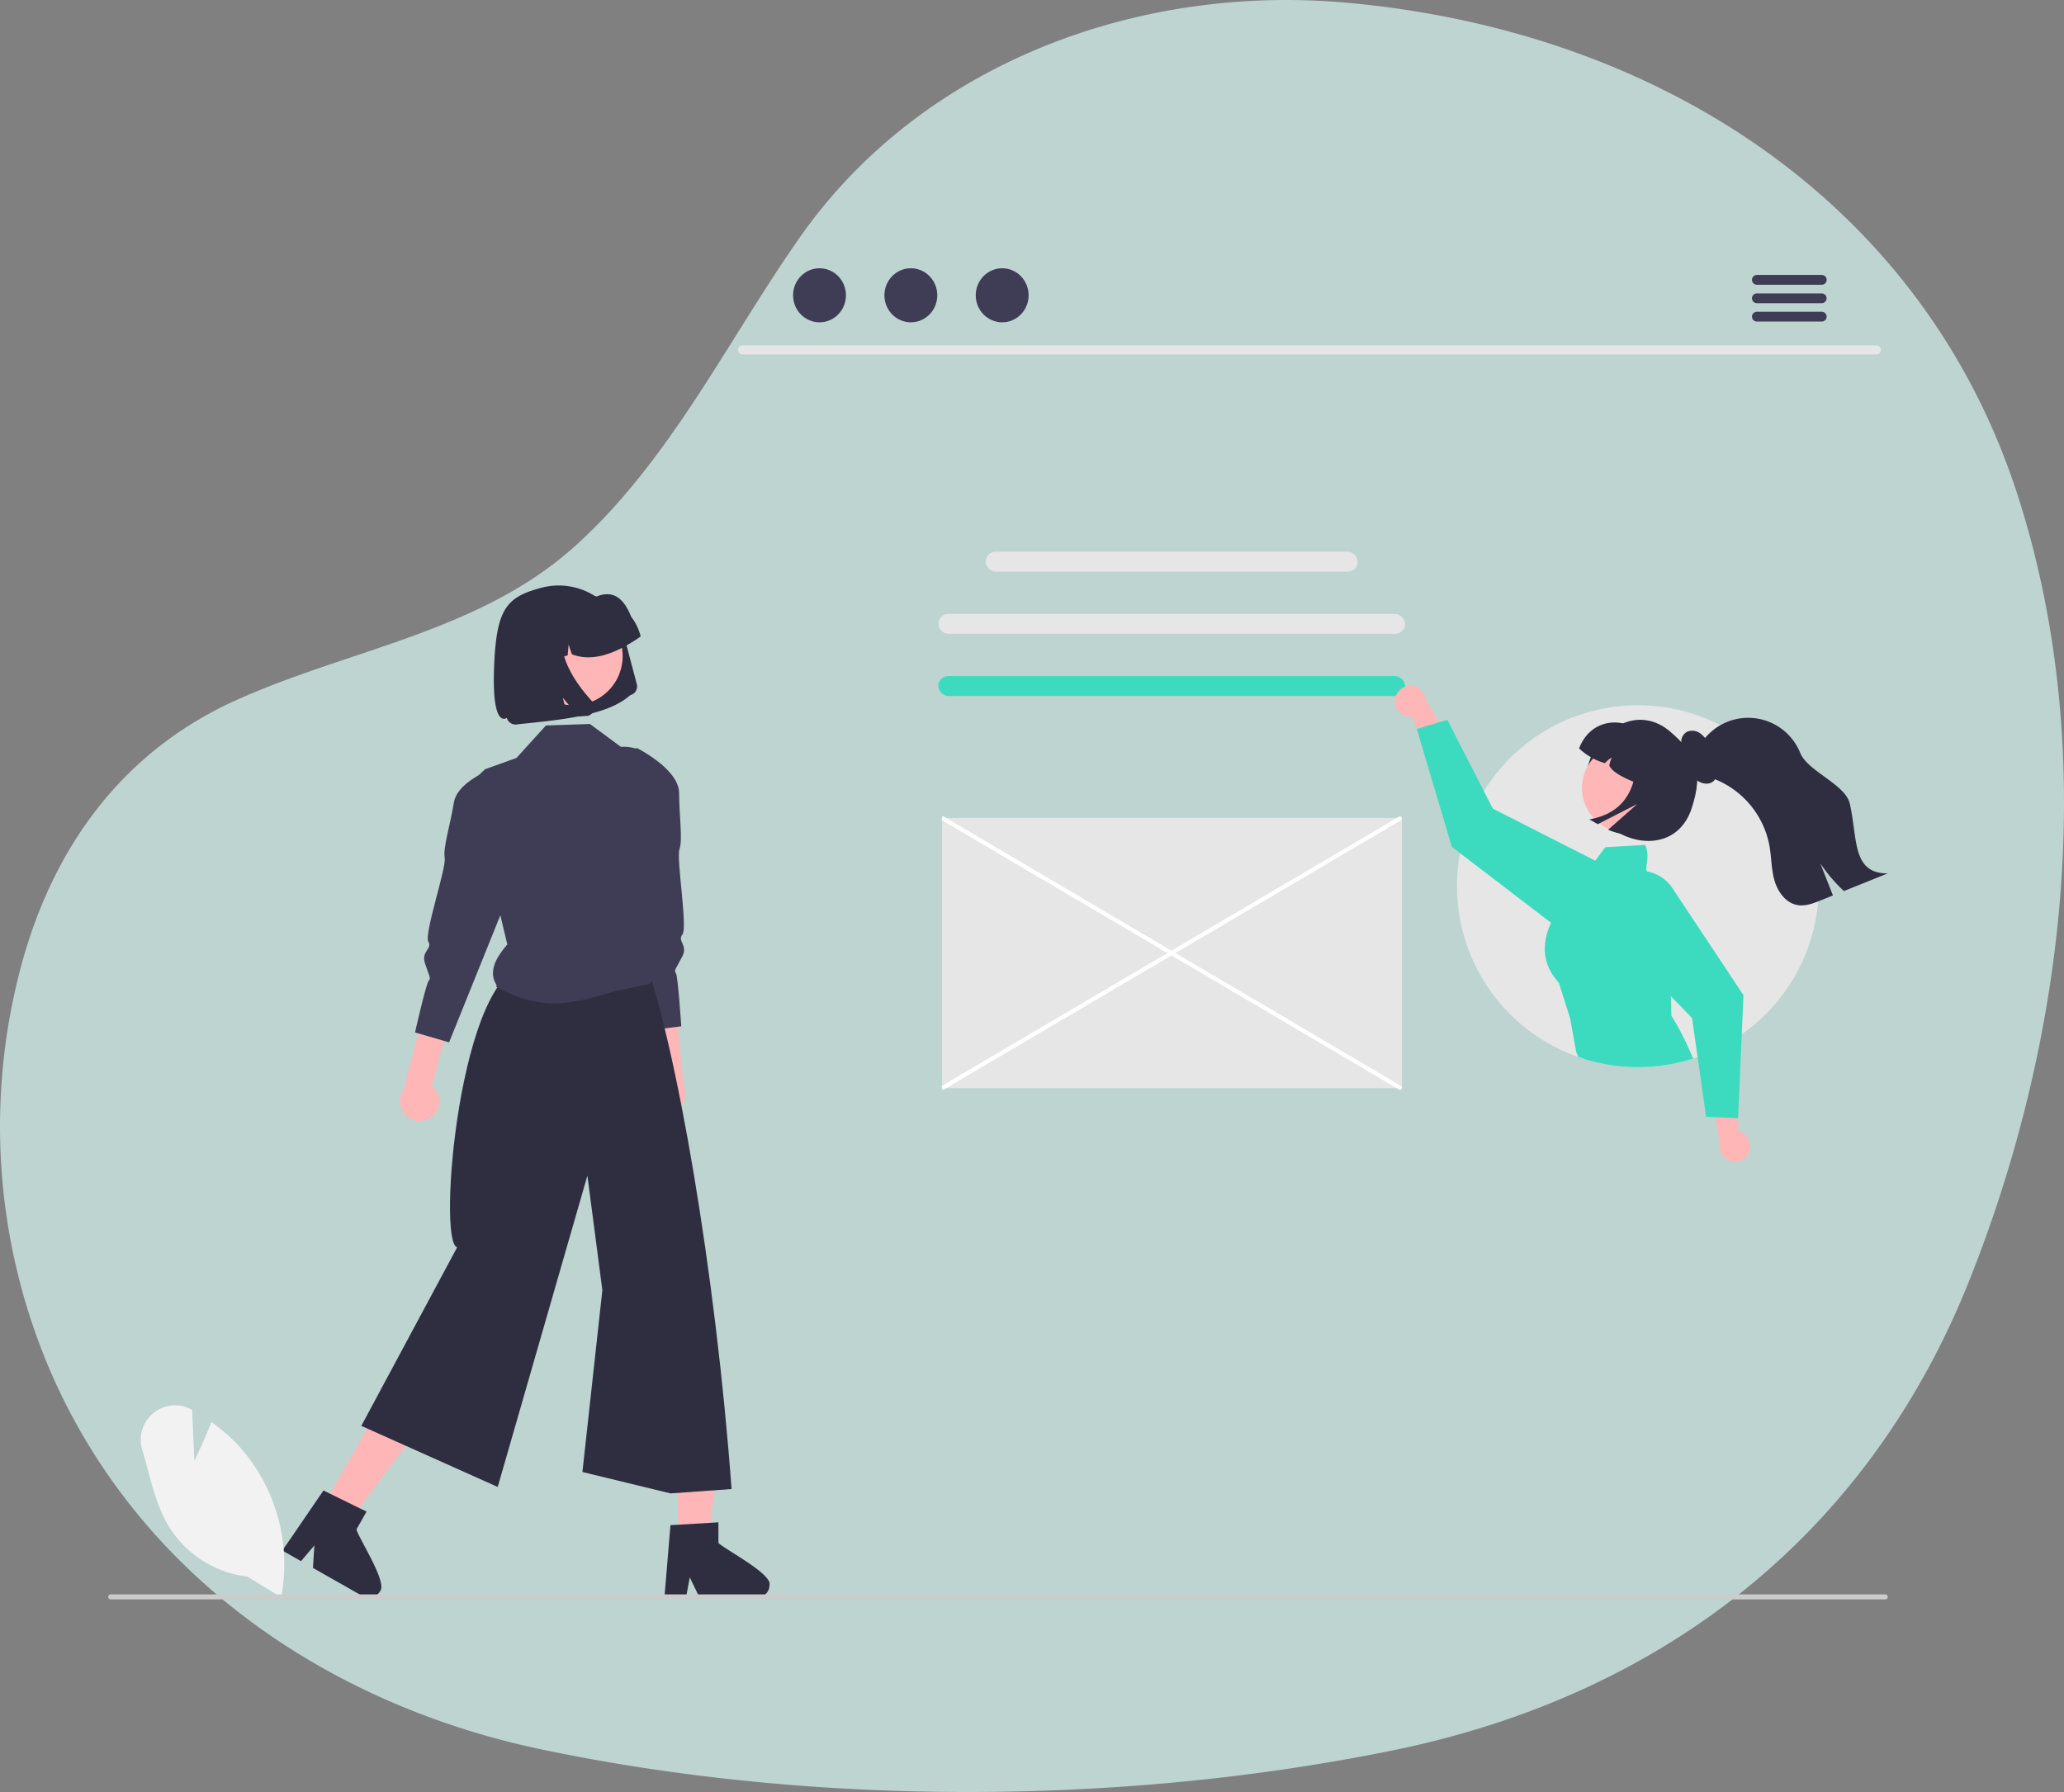 <svg id="Layer_1" data-name="Layer 1" xmlns="http://www.w3.org/2000/svg" viewBox="0 0 979.69 850.81"><rect x="0" y="0" width="979.69" height="850.81" fill="#808080" stroke="none"/><defs><style>.cls-1{fill:#d8f8f2;isolation:isolate;opacity:0.7;}.cls-2{fill:#e6e6e6;}.cls-3{fill:#3f3d56;}.cls-4{fill:#fff;}.cls-5{fill:#3cdbc0;}.cls-6{fill:#ffb6b6;}.cls-7{fill:#2f2e41;}.cls-8{fill:#f2f2f2;}.cls-9{fill:#ccc;}</style></defs><path class="cls-1" d="M934.67,608.09c46.3-115.93,61.82-252.94,23-373.06C912.49,94.86,785.42,14.35,639.05,1.28c-99.29-8.92-201.53,29-259.22,111.15-34.52,49.15-61.37,105.67-106.66,146.64s-107.43,49.07-161.4,73.49c-52.31,23.66-84.7,67.29-100.36,121.12a294.15,294.15,0,0,0,12.38,197c41.64,96.63,131.06,158.57,233.85,180,128.4,26.82,273.94,26.58,402.64.5S886.57,728.69,934.67,608.09Z"/><path class="cls-2" d="M890.81,168.24H352.33a2.15,2.15,0,0,1,0-4.29H890.81a2.15,2.15,0,0,1,0,4.29Z"/><ellipse class="cls-3" cx="388.99" cy="140.19" rx="12.55" ry="12.83"/><ellipse class="cls-3" cx="432.34" cy="140.19" rx="12.55" ry="12.83"/><ellipse class="cls-3" cx="475.69" cy="140.19" rx="12.55" ry="12.83"/><path class="cls-3" d="M864.71,130.53H833.92a2.33,2.33,0,0,0,0,4.66h30.79a2.33,2.33,0,0,0,0-4.66Z"/><path class="cls-3" d="M864.71,139.29H833.92a2.33,2.33,0,0,0,0,4.66h30.79a2.35,2.35,0,0,0,2.3-2.37A2.32,2.32,0,0,0,864.71,139.29Z"/><path class="cls-3" d="M864.71,148H833.92a2.33,2.33,0,0,0,0,4.66h30.79a2.33,2.33,0,0,0,0-4.66Z"/><path class="cls-2" d="M447.16,388.29H664.41a1,1,0,0,1,1,1h0V515.61a1,1,0,0,1-1,1H447.16V388.29Z"/><path class="cls-4" d="M664.16,517.3l-217.28-128,.57-1.94,217.28,128a1,1,0,0,1,.68,1.25h0a1,1,0,0,1-1.25.69Z"/><path class="cls-4" d="M447.45,517.58l-.57-1.94,217.28-128a1,1,0,0,1,1.25.68h0a1,1,0,0,1-.68,1.26Z"/><rect class="cls-2" x="467.86" y="261.92" width="176.61" height="9.46" rx="4.73"/><rect class="cls-2" x="445.39" y="291.45" width="221.55" height="9.46" rx="4.73"/><rect class="cls-5" x="445.39" y="320.98" width="221.55" height="9.46" rx="4.73"/><path class="cls-2" d="M863.33,420.68a86,86,0,0,1-57.56,81.12c-.74.26-1.47.5-2.21.73a85.89,85.89,0,1,1,59.77-81.85Z"/><path class="cls-6" d="M662.17,332.34a7.25,7.25,0,0,0,6.59,7.84,6.74,6.74,0,0,0,1.27,0l10.58,23.45,7.15-11.3-11.14-20.54a7.28,7.28,0,0,0-14.45.55Z"/><path class="cls-5" d="M766.45,420.64a16.35,16.35,0,0,0-.59-2,18.12,18.12,0,0,0-8.65-10l-.29-.16L708.58,383.9l-4.29-8.37L687,341.78,682.72,343l-10,3-.24.06,16.65,56,3.82,2.93,43.25,33.08,1.41,1.08a18.28,18.28,0,0,0,23.8-1.4,18.2,18.2,0,0,0,5.08-17.15Z"/><path class="cls-5" d="M793.32,482.16l-.25-9.23-.73-26.76c2.65-17.13,4.52-19-8.25-30.75a3.59,3.59,0,0,1-2.35-1.7c-1.16-2.37,1.63-6.39-.78-12.59l-19,1.09-4.73,6.36-19,25.62a41.46,41.46,0,0,0-2,3.91c-8.14,17.67,2.9,27.07,3.76,28.68l5.26,16.59,2.91,16.09.94,2.23,2.65,1a86.24,86.24,0,0,0,51.88-.14A136.18,136.18,0,0,0,793.32,482.16Z"/><path class="cls-6" d="M830.17,547.22a7.27,7.27,0,0,0-4.88-10L823,511.63,812.51,520l3.82,23a7.28,7.28,0,0,0,13.84,4.2Z"/><path class="cls-5" d="M793.79,421.61a18.27,18.27,0,0,0-25.3-5.14,17.26,17.26,0,0,0-2.63,2.13,18.23,18.23,0,0,0-.41,25.77h0l27.62,28.55,10.06,10.4,2.64,18.47,4.05,28.41,4.42.19,10.47.46H825l1.74-39.81.81-18.56Z"/><path class="cls-7" d="M756.05,357.46c-6.73,13.25-2.33,28.61,10.15,36.68,13.49,8.73,31,6.82,36.68-10.15,6.31-18.89,1.13-27-10.15-36.68C779.52,336,763.32,343.14,756.05,357.46Z"/><path class="cls-6" d="M789.15,387a21.29,21.29,0,0,1-33.88-25.8l.19-.24a21.29,21.29,0,0,1,33.69,26Z"/><path class="cls-7" d="M749.53,355.31a29,29,0,0,0,12.28,7,12.84,12.84,0,0,1,3.24-2.68,13.92,13.92,0,0,0-1.19,3.84c2.06,4.26,10.44,7.33,18.45,10.46l10.62-18.73-14-8C767.59,339.39,754.3,342.72,749.53,355.31Z"/><path class="cls-7" d="M800.93,347.33a6.57,6.57,0,0,1,6.19.91,13.84,13.84,0,0,1,4,4.91,35.22,35.22,0,0,1,3.66,10c.61,3,.5,6.67-2.21,8.25-2.26,1.32-5.49.49-7.57-1.27a16.81,16.81,0,0,1-4.27-6.63c-1-2.41-2-4.91-3.77-6.91l1.87.87a16.43,16.43,0,0,1-.82-5.57A5.43,5.43,0,0,1,800.93,347.33Z"/><path class="cls-7" d="M776.63,349.79l15.08,8.54a17.67,17.67,0,0,1,6.66,24.08h0a27.41,27.41,0,0,1-35.06,11.5l13.77-12.16-18.68,9.52-4-2.26C774.45,385.37,778.31,369.65,776.63,349.79Z"/><path class="cls-7" d="M805.11,364.8c2.53,2.95,6.51,4.1,10.09,5.64a42.43,42.43,0,0,1,24.66,31c1,5.53.86,11.25,2.43,16.64s5.4,10.67,10.93,11.61c3.74.64,7.49-.81,11-2.23l5.8-2.34q-3-7.61-6-15.2a76.7,76.7,0,0,0,11.21,13.12L896,414.66c-17.09.07-14.17-16.52-18-33.17-2.1-9.14-20-15.34-23.5-24A26.63,26.63,0,0,0,806.23,355C802.72,356.42,802.62,361.88,805.11,364.8Z"/><path class="cls-6" d="M308.66,525.05a9.36,9.36,0,0,1,1.54-13.14,10.42,10.42,0,0,1,1.25-.83l-4.88-46.37,12.5-4.5,5.39,55.12a9.34,9.34,0,0,1-15.8,9.72Z"/><path class="cls-3" d="M302,355s20.28,9.9,20.35,21.53,1.74,22.16.16,26.66,4,37.23,1.4,40.47,2.79,4.89-.06,10.44-4.11,6.59-3.07,7.85,2.58,25.3,2.58,25.3l-16.71,2.09-17.78-77.59Z"/><path class="cls-6" d="M205.52,529.76a9.34,9.34,0,0,0,.55-13.21,9.63,9.63,0,0,0-1.1-1l12.13-45-11.63-6.42-14,53.58a9.34,9.34,0,0,0,14.06,12.09Z"/><path class="cls-3" d="M238.93,362.93s-21.59,6.58-23.49,18.06-5.22,21.6-4.36,26.3-9.86,36.12-7.77,39.73-3.52,4.4-1.59,10.33,3,7.15,1.79,8.23S197,490.16,197,490.16l16.17,4.7L242.94,421Z"/><polygon class="cls-6" points="321.84 731.19 336.24 731.19 343.09 675.64 321.84 675.65 321.84 731.19"/><path class="cls-7" d="M341,732.49v-9.77l-3.79.24-15.41.91-3.56.22-2.73,32.69-.15,1.76h10.23l.33-1.74,1.48-7.92,3.84,7.92.84,1.74h27.11a6.13,6.13,0,0,0,6.08-6.1C366.45,747.09,343.9,735.54,341,732.49Z"/><polygon class="cls-6" points="153.13 715.51 165.66 722.62 199.03 677.69 180.54 667.21 153.13 715.51"/><path class="cls-7" d="M169.19,726.11l4.81-8.49L170.61,716l-13.86-6.81-3.21-1.58-15.79,23.11L134,736.11l4.19,2.39,4.69,2.67,6.36-7.5-.71,10.7,22.14,12.57h0l1.43.8a6.08,6.08,0,0,0,8.3-2.3C184.08,751.35,170.18,730.2,169.19,726.11Z"/><path class="cls-7" d="M250.37,458.54c-31.91,1.14-43.13,131.27-33.38,133.63L171.5,676.94l64.74,29,42.57-147.81,7.1,54.39-9.46,86.32L318.29,709l28.95-2.07c-7.53-102.88-26.3-211.4-41.87-253.37Z"/><path class="cls-3" d="M235.72,467.66l-.21.79c20.4,11.35,34.33,8.92,56.63,2.05l16.28-3.42c3.56-4.63.66-9.17-3.28-13.58l9.76-80.27A18.82,18.82,0,0,0,296,354.52c-.42,0-.85,0-1.28.05L280,343.71l-20.87.72-14,15.42-8.34,3-6.48,2.31c-1.31,1.18-2.74,2.54-4.11,4l10.25,61,4.36,18.24C235,455.08,231.8,461.59,235.72,467.66Z"/><path class="cls-8" d="M117.32,748.46a50.69,50.69,0,0,1-36.89-23.31c-5.24-8.49-7.94-18.58-10.55-28.33-.77-2.84-1.55-5.77-2.38-8.6a16.19,16.19,0,0,1,5.34-17.33,15.91,15.91,0,0,1,17.73-1.83l.61.33,1.08,24.08c1.58-3.23,5.07-10.52,7.83-17.79l.23-.61.53.38a81.43,81.43,0,0,1,15,13.9,83.86,83.86,0,0,1,17.75,68.25l-.13.72Z"/><path class="cls-9" d="M51.35,758.14a1.19,1.19,0,0,0,1.18,1.19h842.3a1.19,1.19,0,0,0,0-2.38H52.54a1.19,1.19,0,0,0-1.19,1.18Z"/><path id="bd49c871-c00b-42cd-b6c0-926f55b3555f-4718" class="cls-7" d="M299.26,330h0a4.26,4.26,0,0,0,3-5.2l-6.07-23a31.65,31.65,0,0,0-5.58-11.34,32.28,32.28,0,0,0-20.74-12.15,31.85,31.85,0,0,0-12.71.69c-17,4.46-21.71,10.07-22.67,38.79s6.07,23,6.07,23a4.3,4.3,0,0,0,3.54,3.15,4.42,4.42,0,0,0,1.7-.09c21.2-2.18,42.66-4.17,53.41-13.88Z"/><path id="feb2d559-022c-4dbd-b662-f2ca25a42d04-4719" class="cls-6" d="M249.43,305.77a23.41,23.41,0,0,0,34.79,25.7,23.12,23.12,0,0,0,10.62-14.34,23.4,23.4,0,0,0-45.41-11.36Z"/><path id="eb6fbc8f-da17-4bf8-a5d6-541e9e148243-4720" class="cls-7" d="M304,301.78a25.09,25.09,0,0,0-4.42-9c-2.92-7.29-7.51-13.18-16.39-9.6a25.16,25.16,0,0,0-10,.54l-4.6,1.19-.15,0a25.07,25.07,0,0,0-17.83,30.65h0l.12.46,9.74-2.53.87-10.14,3.11,9.11,5-1.3.44-5.12,1.57,4.59c9.54,3.71,20.59,0,32.63-8.45Z"/><path id="f8380615-0651-4923-afc2-c19b051f9812-4721" class="cls-7" d="M281.68,333.88a4.14,4.14,0,0,1,.42,2.27,4.56,4.56,0,0,1-.27,1.16,4.36,4.36,0,0,1-.49.9,4.18,4.18,0,0,1-2.41,1.68l-.18,0-.19,0-.19,0-.19,0-3.62.28-7.43-8.9,2.45,9.3L253.14,342l-10.42-39.48,26.35-6.82-.46.92a18.7,18.7,0,0,0-1.74,10,30.46,30.46,0,0,0,2.84,10,54.76,54.76,0,0,0,5.38,9.06A82,82,0,0,0,281,332.9,3.91,3.91,0,0,1,281.68,333.88Z"/></svg>